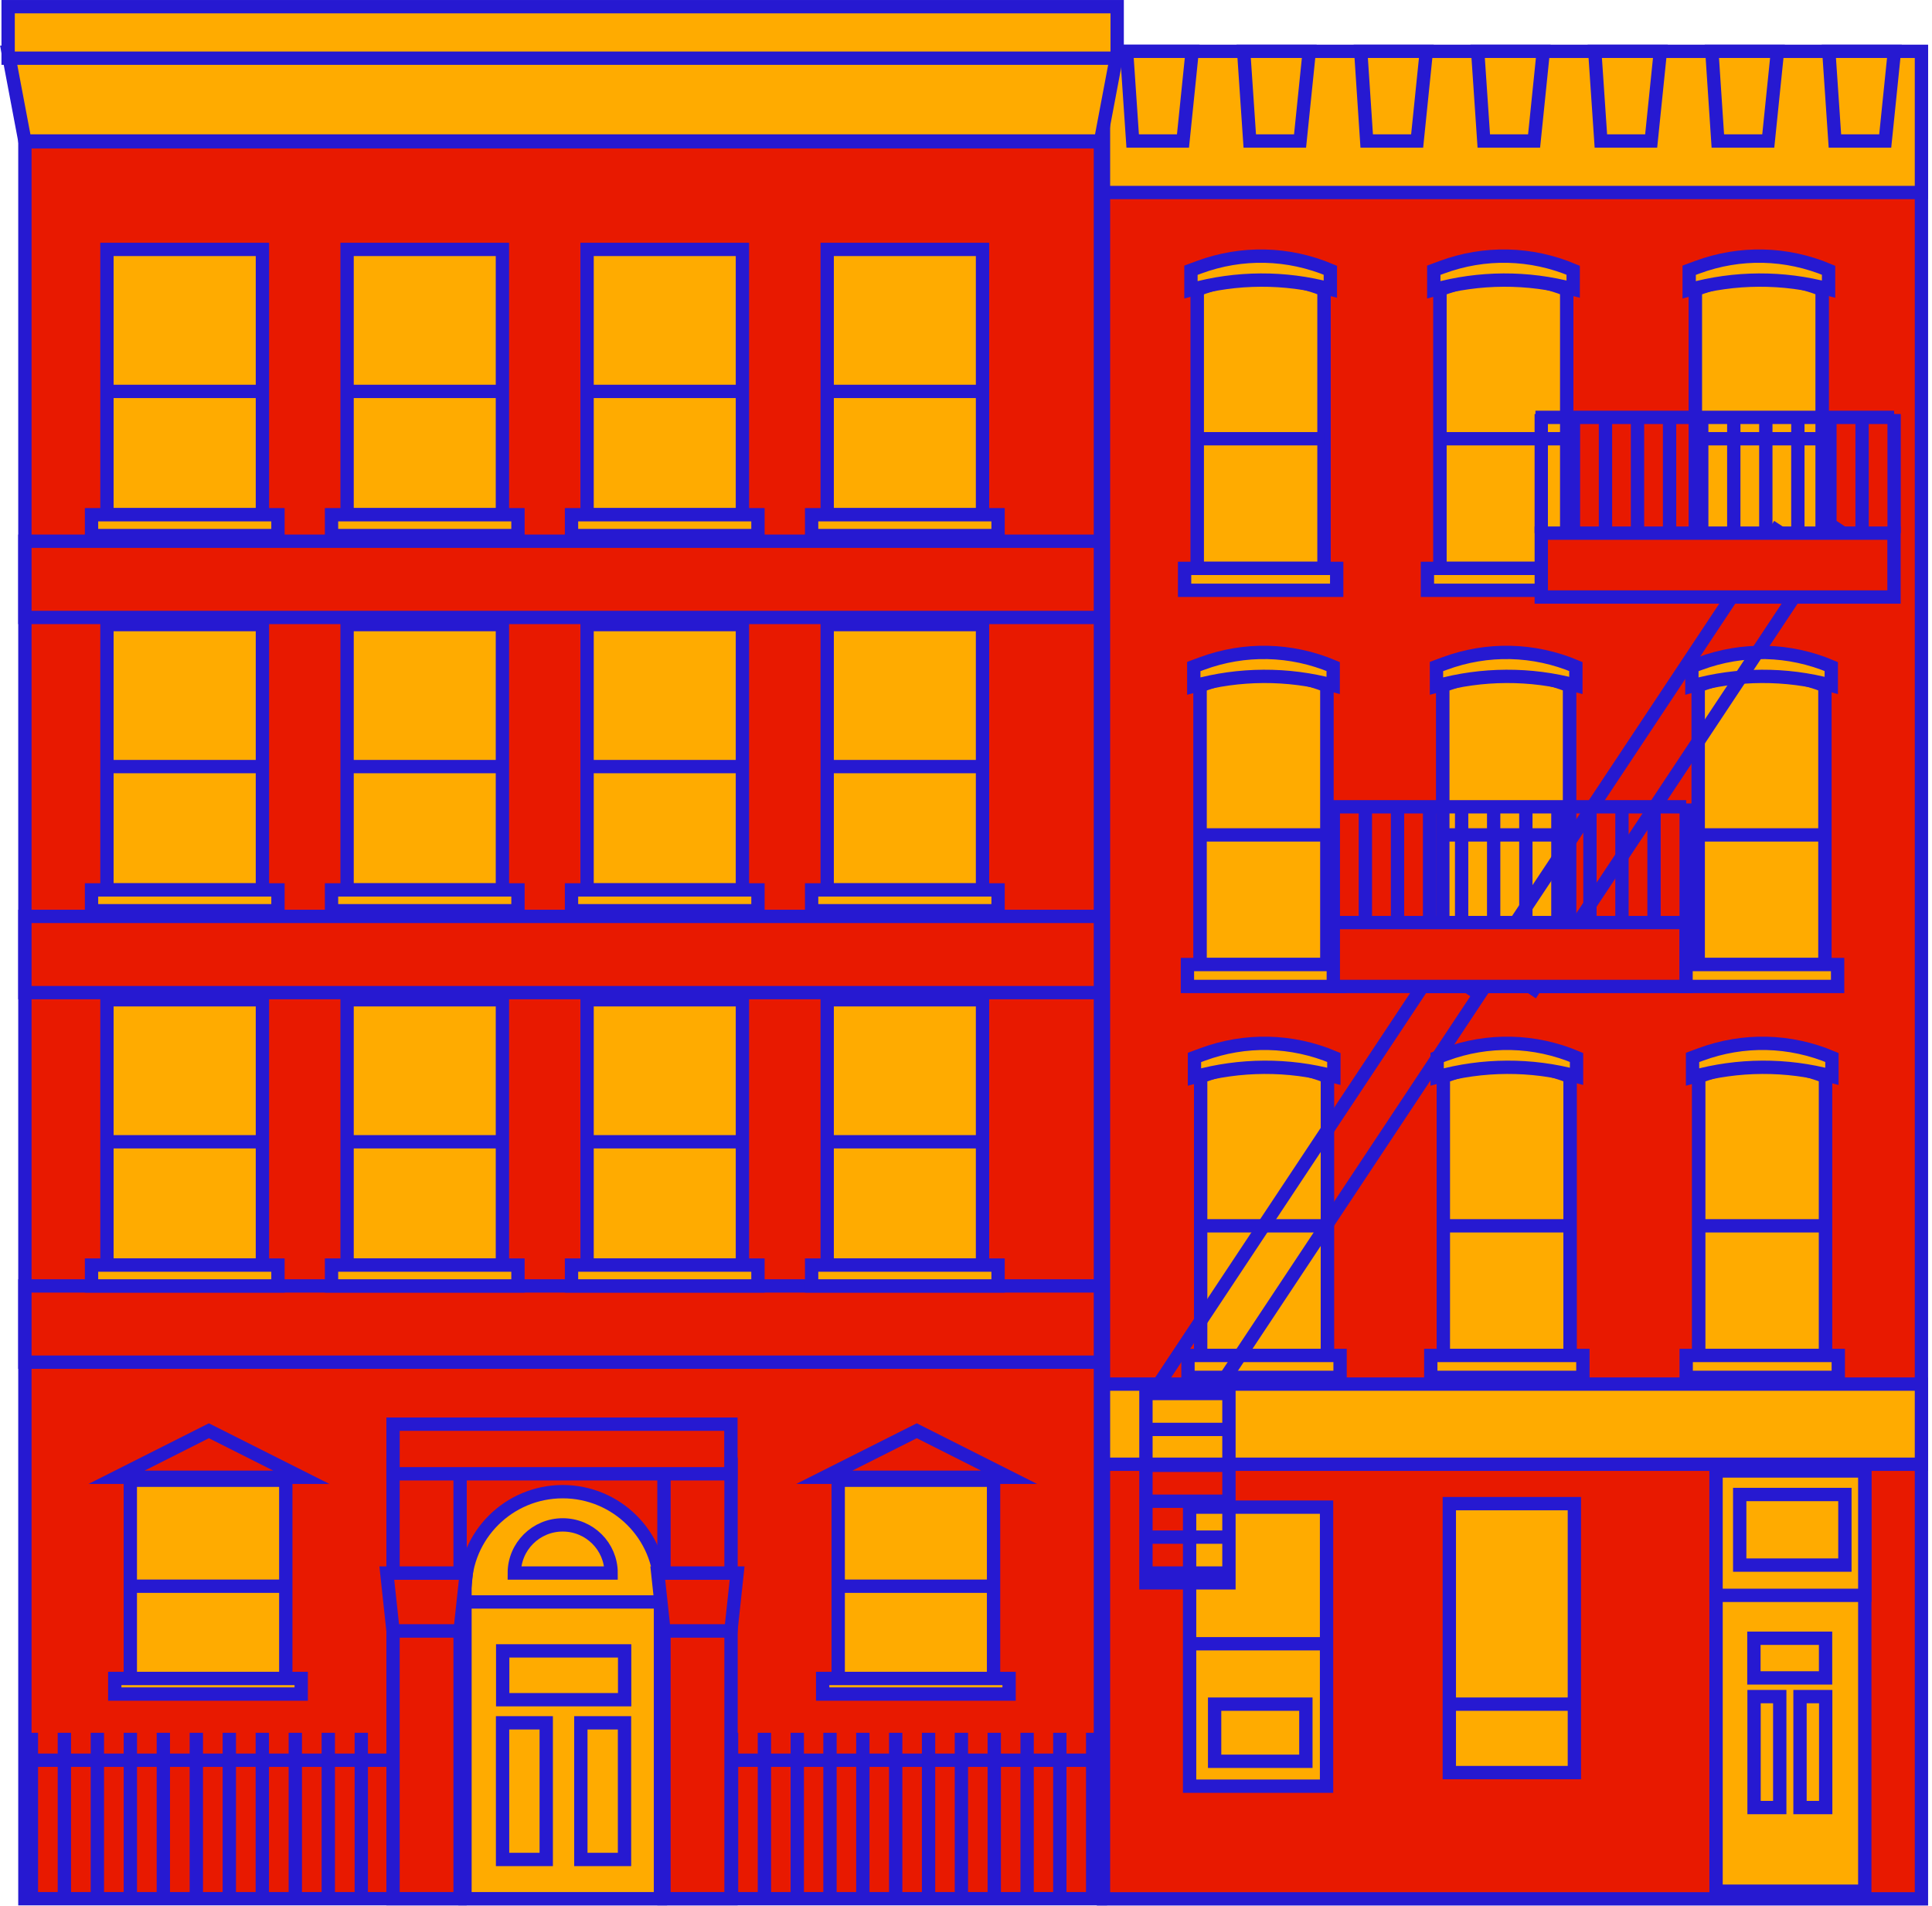 <svg width="290" height="286" viewBox="0 0 290 286" fill="none" xmlns="http://www.w3.org/2000/svg">
<g clip-path="url(#clip0_119_857)">
<path d="M288.415 7.844H165.636V284.984H288.415V7.844Z" fill="#E81900" stroke="#2619D1" stroke-width="2" stroke-miterlimit="10"/>
<path d="M180.227 203.429V161.591L181.323 161.208C187.168 159.189 193.499 159.331 199.243 161.591V203.429H180.207H180.227Z" fill="#FFAB00" stroke="#2619D1" stroke-width="2" stroke-miterlimit="10"/>
<path d="M180.227 203.429V161.591L181.323 161.208C187.168 159.189 193.499 159.331 199.243 161.591V203.429H180.207H180.227Z" fill="#FFAB00" stroke="#2619D1" stroke-width="2" stroke-miterlimit="10"/>
<path d="M200.217 161.531V158.705C193.885 156.041 186.925 155.88 180.491 158.261L179.294 158.705V161.632C186.113 159.734 193.398 159.694 200.217 161.531Z" fill="#FFAB00" stroke="#2619D1" stroke-width="2" stroke-miterlimit="10"/>
<path d="M201.151 203.429H178.32V206.718H201.151V203.429Z" fill="#FFAB00" stroke="#2619D1" stroke-width="2" stroke-miterlimit="10"/>
<path d="M180.228 183.973H199.264" stroke="#2619D1" stroke-width="2" stroke-miterlimit="10"/>
<path d="M216.653 203.429V161.591L217.749 161.208C223.593 159.189 229.925 159.331 235.668 161.591V203.429H216.633H216.653Z" fill="#FFAB00" stroke="#2619D1" stroke-width="2" stroke-miterlimit="10"/>
<path d="M216.653 203.429V161.591L217.749 161.208C223.593 159.189 229.925 159.331 235.668 161.591V203.429H216.633H216.653Z" fill="#FFAB00" stroke="#2619D1" stroke-width="2" stroke-miterlimit="10"/>
<path d="M236.643 161.531V158.705C230.311 156.041 223.35 155.88 216.917 158.261L215.72 158.705V161.632C222.539 159.734 229.824 159.694 236.643 161.531Z" fill="#FFAB00" stroke="#2619D1" stroke-width="2" stroke-miterlimit="10"/>
<path d="M237.596 203.429H214.765V206.718H237.596V203.429Z" fill="#FFAB00" stroke="#2619D1" stroke-width="2" stroke-miterlimit="10"/>
<path d="M216.651 183.973H235.687" stroke="#2619D1" stroke-width="2" stroke-miterlimit="10"/>
<path d="M254.99 203.429V161.591L256.086 161.208C261.931 159.189 268.262 159.331 274.006 161.591V203.429H254.97H254.99Z" fill="#FFAB00" stroke="#2619D1" stroke-width="2" stroke-miterlimit="10"/>
<path d="M254.99 203.429V161.591L256.086 161.208C261.931 159.189 268.262 159.331 274.006 161.591V203.429H254.97H254.99Z" fill="#FFAB00" stroke="#2619D1" stroke-width="2" stroke-miterlimit="10"/>
<path d="M274.98 161.531V158.705C268.648 156.041 261.687 155.88 255.254 158.261L254.057 158.705V161.632C260.876 159.734 268.161 159.694 274.98 161.531Z" fill="#FFAB00" stroke="#2619D1" stroke-width="2" stroke-miterlimit="10"/>
<path d="M275.933 203.429H253.102V206.718H275.933V203.429Z" fill="#FFAB00" stroke="#2619D1" stroke-width="2" stroke-miterlimit="10"/>
<path d="M254.989 183.973H274.024" stroke="#2619D1" stroke-width="2" stroke-miterlimit="10"/>
<path d="M180.143 144.759V102.922L181.239 102.538C187.084 100.52 193.416 100.661 199.159 102.922V144.759H180.123H180.143Z" fill="#FFAB00" stroke="#2619D1" stroke-width="2" stroke-miterlimit="10"/>
<path d="M180.143 144.759V102.922L181.239 102.538C187.084 100.52 193.416 100.661 199.159 102.922V144.759H180.123H180.143Z" fill="#FFAB00" stroke="#2619D1" stroke-width="2" stroke-miterlimit="10"/>
<path d="M200.115 102.861V100.036C193.783 97.372 186.822 97.21 180.389 99.592L179.191 100.036V102.962C186.01 101.065 193.296 101.025 200.115 102.861Z" fill="#FFAB00" stroke="#2619D1" stroke-width="2" stroke-miterlimit="10"/>
<path d="M201.067 144.759H178.237V148.049H201.067V144.759Z" fill="#FFAB00" stroke="#2619D1" stroke-width="2" stroke-miterlimit="10"/>
<path d="M180.144 125.304H199.16" stroke="#2619D1" stroke-width="2" stroke-miterlimit="10"/>
<path d="M216.572 144.759V102.922L217.667 102.538C223.512 100.52 229.844 100.661 235.587 102.922V144.759H216.551H216.572Z" fill="#FFAB00" stroke="#2619D1" stroke-width="2" stroke-miterlimit="10"/>
<path d="M216.572 144.759V102.922L217.667 102.538C223.512 100.52 229.844 100.661 235.587 102.922V144.759H216.551H216.572Z" fill="#FFAB00" stroke="#2619D1" stroke-width="2" stroke-miterlimit="10"/>
<path d="M236.543 102.861V100.036C230.211 97.372 223.25 97.21 216.817 99.592L215.62 100.036V102.962C222.438 101.065 229.724 101.025 236.543 102.861Z" fill="#FFAB00" stroke="#2619D1" stroke-width="2" stroke-miterlimit="10"/>
<path d="M237.496 144.759H214.665V148.049H237.496V144.759Z" fill="#FFAB00" stroke="#2619D1" stroke-width="2" stroke-miterlimit="10"/>
<path d="M216.572 125.304H235.588" stroke="#2619D1" stroke-width="2" stroke-miterlimit="10"/>
<path d="M254.909 144.759V102.922L256.005 102.538C261.849 100.52 268.181 100.661 273.924 102.922V144.759H254.888H254.909Z" fill="#FFAB00" stroke="#2619D1" stroke-width="2" stroke-miterlimit="10"/>
<path d="M254.909 144.759V102.922L256.005 102.538C261.849 100.52 268.181 100.661 273.924 102.922V144.759H254.888H254.909Z" fill="#FFAB00" stroke="#2619D1" stroke-width="2" stroke-miterlimit="10"/>
<path d="M274.88 102.861V100.036C268.548 97.372 261.587 97.21 255.154 99.592L253.957 100.036V102.962C260.776 101.065 268.061 101.025 274.88 102.861Z" fill="#FFAB00" stroke="#2619D1" stroke-width="2" stroke-miterlimit="10"/>
<path d="M275.833 144.759H253.002V148.049H275.833V144.759Z" fill="#FFAB00" stroke="#2619D1" stroke-width="2" stroke-miterlimit="10"/>
<path d="M254.909 125.304H273.925" stroke="#2619D1" stroke-width="2" stroke-miterlimit="10"/>
<path d="M179.718 85.303V43.466L180.814 43.082C186.659 41.064 192.99 41.205 198.734 43.466V85.303H179.698H179.718Z" fill="#FFAB00" stroke="#2619D1" stroke-width="2" stroke-miterlimit="10"/>
<path d="M179.718 85.303V43.466L180.814 43.082C186.659 41.064 192.99 41.205 198.734 43.466V85.303H179.698H179.718Z" fill="#FFAB00" stroke="#2619D1" stroke-width="2" stroke-miterlimit="10"/>
<path d="M199.689 43.385V40.559C193.358 37.895 186.397 37.734 179.963 40.115L178.766 40.559V43.486C185.585 41.589 192.87 41.548 199.689 43.385Z" fill="#FFAB00" stroke="#2619D1" stroke-width="2" stroke-miterlimit="10"/>
<path d="M200.642 85.303H177.811V88.593H200.642V85.303Z" fill="#FFAB00" stroke="#2619D1" stroke-width="2" stroke-miterlimit="10"/>
<path d="M179.719 65.847H198.755" stroke="#2619D1" stroke-width="2" stroke-miterlimit="10"/>
<path d="M216.149 85.303V43.466L217.245 43.082C223.09 41.064 229.422 41.205 235.165 43.466V85.303H216.129H216.149Z" fill="#FFAB00" stroke="#2619D1" stroke-width="2" stroke-miterlimit="10"/>
<path d="M216.149 85.303V43.466L217.245 43.082C223.09 41.064 229.422 41.205 235.165 43.466V85.303H216.129H216.149Z" fill="#FFAB00" stroke="#2619D1" stroke-width="2" stroke-miterlimit="10"/>
<path d="M236.139 43.385V40.559C229.807 37.895 222.847 37.734 216.413 40.115L215.216 40.559V43.486C222.035 41.589 229.32 41.548 236.139 43.385Z" fill="#FFAB00" stroke="#2619D1" stroke-width="2" stroke-miterlimit="10"/>
<path d="M237.092 85.303H214.261V88.593H237.092V85.303Z" fill="#FFAB00" stroke="#2619D1" stroke-width="2" stroke-miterlimit="10"/>
<path d="M216.148 65.847H235.184" stroke="#2619D1" stroke-width="2" stroke-miterlimit="10"/>
<path d="M254.486 85.303V43.466L255.582 43.082C261.427 41.064 267.759 41.205 273.502 43.466V85.303H254.466H254.486Z" fill="#FFAB00" stroke="#2619D1" stroke-width="2" stroke-miterlimit="10"/>
<path d="M254.486 85.303V43.466L255.582 43.082C261.427 41.064 267.759 41.205 273.502 43.466V85.303H254.466H254.486Z" fill="#FFAB00" stroke="#2619D1" stroke-width="2" stroke-miterlimit="10"/>
<path d="M274.476 43.385V40.559C268.145 37.895 261.184 37.734 254.751 40.115L253.553 40.559V43.486C260.372 41.589 267.658 41.548 274.476 43.385Z" fill="#FFAB00" stroke="#2619D1" stroke-width="2" stroke-miterlimit="10"/>
<path d="M275.429 85.303H252.598V88.593H275.429V85.303Z" fill="#FFAB00" stroke="#2619D1" stroke-width="2" stroke-miterlimit="10"/>
<path d="M254.485 65.847H273.521" stroke="#2619D1" stroke-width="2" stroke-miterlimit="10"/>
<path d="M180.227 212.349L227.025 141.793" stroke="#2619D1" stroke-width="2" stroke-miterlimit="10"/>
<path d="M229.704 149.28L276.502 78.724" stroke="#2619D1" stroke-width="2" stroke-miterlimit="10"/>
<path d="M170.873 212.349L217.671 141.793" stroke="#2619D1" stroke-width="2" stroke-miterlimit="10"/>
<path d="M220.328 149.28L267.146 78.724" stroke="#2619D1" stroke-width="2" stroke-miterlimit="10"/>
<path d="M199.262 121.086H253.102" stroke="#2619D1" stroke-width="2" stroke-miterlimit="10"/>
<path d="M200.136 120.581V138.462" stroke="#2619D1" stroke-width="2" stroke-miterlimit="10"/>
<path d="M204.945 120.581V138.462" stroke="#2619D1" stroke-width="2" stroke-miterlimit="10"/>
<path d="M209.775 120.581V138.462" stroke="#2619D1" stroke-width="2" stroke-miterlimit="10"/>
<path d="M214.585 120.581V138.462" stroke="#2619D1" stroke-width="2" stroke-miterlimit="10"/>
<path d="M219.396 120.581V138.462" stroke="#2619D1" stroke-width="2" stroke-miterlimit="10"/>
<path d="M224.205 120.581V138.462" stroke="#2619D1" stroke-width="2" stroke-miterlimit="10"/>
<path d="M229.035 120.581V138.462" stroke="#2619D1" stroke-width="2" stroke-miterlimit="10"/>
<path d="M233.845 120.581V138.462" stroke="#2619D1" stroke-width="2" stroke-miterlimit="10"/>
<path d="M238.654 120.581V138.462" stroke="#2619D1" stroke-width="2" stroke-miterlimit="10"/>
<path d="M243.463 120.581V138.462" stroke="#2619D1" stroke-width="2" stroke-miterlimit="10"/>
<path d="M248.274 120.581V138.462" stroke="#2619D1" stroke-width="2" stroke-miterlimit="10"/>
<path d="M253.103 120.581V138.462" stroke="#2619D1" stroke-width="2" stroke-miterlimit="10"/>
<path d="M253.082 138.462H200.135V148.049H253.082V138.462Z" fill="#E81900" stroke="#2619D1" stroke-width="2" stroke-miterlimit="10"/>
<path d="M230.477 62.639H284.317" stroke="#2619D1" stroke-width="2" stroke-miterlimit="10"/>
<path d="M231.348 62.134V80.015" stroke="#2619D1" stroke-width="2" stroke-miterlimit="10"/>
<path d="M236.178 62.134V80.015" stroke="#2619D1" stroke-width="2" stroke-miterlimit="10"/>
<path d="M240.987 62.134V80.015" stroke="#2619D1" stroke-width="2" stroke-miterlimit="10"/>
<path d="M245.796 62.134V80.015" stroke="#2619D1" stroke-width="2" stroke-miterlimit="10"/>
<path d="M250.608 62.134V80.015" stroke="#2619D1" stroke-width="2" stroke-miterlimit="10"/>
<path d="M255.436 62.134V80.015" stroke="#2619D1" stroke-width="2" stroke-miterlimit="10"/>
<path d="M260.247 62.134V80.015" stroke="#2619D1" stroke-width="2" stroke-miterlimit="10"/>
<path d="M265.056 62.134V80.015" stroke="#2619D1" stroke-width="2" stroke-miterlimit="10"/>
<path d="M269.865 62.134V80.015" stroke="#2619D1" stroke-width="2" stroke-miterlimit="10"/>
<path d="M274.675 62.134V80.015" stroke="#2619D1" stroke-width="2" stroke-miterlimit="10"/>
<path d="M279.505 62.134V80.015" stroke="#2619D1" stroke-width="2" stroke-miterlimit="10"/>
<path d="M284.314 62.134V80.015" stroke="#2619D1" stroke-width="2" stroke-miterlimit="10"/>
<path d="M284.297 80.015H231.35V89.602H284.297V80.015Z" fill="#E81900" stroke="#2619D1" stroke-width="2" stroke-miterlimit="10"/>
<path d="M236.32 225.669H217.548V266.033H236.32V225.669Z" fill="#FFAB00" stroke="#2619D1" stroke-width="2" stroke-miterlimit="10"/>
<path d="M199.121 226.194H178.563V268.072H199.121V226.194Z" fill="#FFAB00" stroke="#2619D1" stroke-width="2" stroke-miterlimit="10"/>
<path d="M196.017 255.761H182.319V264.338H196.017V255.761Z" fill="#FFAB00" stroke="#2619D1" stroke-width="2" stroke-miterlimit="10"/>
<path d="M178.563 246.699H199.121" stroke="#2619D1" stroke-width="2" stroke-miterlimit="10"/>
<path d="M217.548 255.761H236.32" stroke="#2619D1" stroke-width="2" stroke-miterlimit="10"/>
<path d="M279.91 220.765H257.586V283.834H279.91V220.765Z" fill="#FFAB00" stroke="#2619D1" stroke-width="2" stroke-miterlimit="10"/>
<path d="M279.91 220.765H257.586V239.433H279.91V220.765Z" fill="#FFAB00" stroke="#2619D1" stroke-width="2" stroke-miterlimit="10"/>
<path d="M276.926 224.297H261.137V234.892H276.926V224.297Z" fill="#FFAB00" stroke="#2619D1" stroke-width="2" stroke-miterlimit="10"/>
<path d="M274.044 254.63H270.188V271.281H274.044V254.63Z" fill="#FFAB00" stroke="#2619D1" stroke-width="2" stroke-miterlimit="10"/>
<path d="M267.146 254.63H263.29V271.281H267.146V254.63Z" fill="#FFAB00" stroke="#2619D1" stroke-width="2" stroke-miterlimit="10"/>
<path d="M263.268 251.825H274.024V245.871H263.268V251.825Z" fill="#FFAB00" stroke="#2619D1" stroke-width="2" stroke-miterlimit="10"/>
<path d="M288.415 7.703H165.636V28.894H288.415V7.703Z" fill="#FFAB00" stroke="#2619D1" stroke-width="2" stroke-miterlimit="10"/>
<path d="M170.019 21.164L169.106 7.703H178.949L177.569 21.164H170.019Z" fill="#FFAB00" stroke="#2619D1" stroke-width="2" stroke-miterlimit="10"/>
<path d="M187.594 21.164L186.681 7.703H196.523L195.143 21.164H187.594Z" fill="#FFAB00" stroke="#2619D1" stroke-width="2" stroke-miterlimit="10"/>
<path d="M205.148 21.164L204.255 7.703H214.098L212.718 21.164H205.148Z" fill="#FFAB00" stroke="#2619D1" stroke-width="2" stroke-miterlimit="10"/>
<path d="M222.722 21.164L221.809 7.703H231.652L230.272 21.164H222.722Z" fill="#FFAB00" stroke="#2619D1" stroke-width="2" stroke-miterlimit="10"/>
<path d="M240.297 21.164L239.384 7.703H249.226L247.846 21.164H240.297Z" fill="#FFAB00" stroke="#2619D1" stroke-width="2" stroke-miterlimit="10"/>
<path d="M257.853 21.164L256.96 7.703H266.803L265.423 21.164H257.853Z" fill="#FFAB00" stroke="#2619D1" stroke-width="2" stroke-miterlimit="10"/>
<path d="M275.427 21.164L274.514 7.703H284.357L282.977 21.164H275.427Z" fill="#FFAB00" stroke="#2619D1" stroke-width="2" stroke-miterlimit="10"/>
<path d="M288.415 207.727H165.636V219.756H288.415V207.727Z" fill="#FFAB00" stroke="#2619D1" stroke-width="2" stroke-miterlimit="10"/>
<path d="M184.469 208.434H172.009V237.556H184.469V208.434Z" stroke="#2619D1" stroke-width="2" stroke-miterlimit="10"/>
<path d="M184.996 209.14H171.46" stroke="#2619D1" stroke-width="2" stroke-miterlimit="10"/>
<path d="M184.996 214.529H171.46" stroke="#2619D1" stroke-width="2" stroke-miterlimit="10"/>
<path d="M184.996 219.917H171.46" stroke="#2619D1" stroke-width="2" stroke-miterlimit="10"/>
<path d="M184.996 225.306H171.46" stroke="#2619D1" stroke-width="2" stroke-miterlimit="10"/>
<path d="M184.996 230.695H171.46" stroke="#2619D1" stroke-width="2" stroke-miterlimit="10"/>
<path d="M184.996 236.083H171.46" stroke="#2619D1" stroke-width="2" stroke-miterlimit="10"/>
<path d="M165.176 21.285H3.737V284.964H165.176V21.285Z" fill="#E81900" stroke="#2619D1" stroke-width="2" stroke-miterlimit="10"/>
<path d="M84.467 223.873C76.37 223.873 69.795 230.412 69.795 238.465V284.964H99.14V238.465C99.14 230.412 92.565 223.873 84.467 223.873Z" fill="#FFAB00" stroke="#2619D1" stroke-width="2" stroke-miterlimit="10"/>
<path d="M81.992 258.566H75.437V279.071H81.992V258.566Z" fill="#FFAB00" stroke="#2619D1" stroke-width="2" stroke-miterlimit="10"/>
<path d="M93.742 258.566H87.187V279.071H93.742V258.566Z" fill="#FFAB00" stroke="#2619D1" stroke-width="2" stroke-miterlimit="10"/>
<path d="M75.456 255.095H93.761V247.769H75.456V255.095Z" fill="#FFAB00" stroke="#2619D1" stroke-width="2" stroke-miterlimit="10"/>
<path d="M165.196 21.164L167.713 7.844H1.22L3.737 21.164H165.196Z" fill="#FFAB00" stroke="#2619D1" stroke-width="2" stroke-miterlimit="10"/>
<path d="M165.176 192.994H3.737V204.438H165.176V192.994Z" fill="#E81900" stroke="#2619D1" stroke-width="2" stroke-miterlimit="10"/>
<path d="M165.176 137.534H3.737V148.977H165.176V137.534Z" fill="#E81900" stroke="#2619D1" stroke-width="2" stroke-miterlimit="10"/>
<path d="M165.176 81.226H3.737V92.669H165.176V81.226Z" fill="#E81900" stroke="#2619D1" stroke-width="2" stroke-miterlimit="10"/>
<path d="M167.692 1.002H1.22V8.732H167.692V1.002Z" fill="#FFAB00" stroke="#2619D1" stroke-width="2" stroke-miterlimit="10"/>
<path d="M147.48 189.866V150.047H124.163V189.866H147.48Z" fill="#FFAB00" stroke="#2619D1" stroke-width="2" stroke-miterlimit="10"/>
<path d="M149.814 189.866H121.828V192.994H149.814V189.866Z" fill="#FFAB00" stroke="#2619D1" stroke-width="2" stroke-miterlimit="10"/>
<path d="M147.48 171.359H124.163" stroke="#2619D1" stroke-width="2" stroke-miterlimit="10"/>
<path d="M111.44 189.866V150.047H88.122V189.866H111.44Z" fill="#FFAB00" stroke="#2619D1" stroke-width="2" stroke-miterlimit="10"/>
<path d="M113.773 189.866H85.787V192.994H113.773V189.866Z" fill="#FFAB00" stroke="#2619D1" stroke-width="2" stroke-miterlimit="10"/>
<path d="M111.44 171.359H88.122" stroke="#2619D1" stroke-width="2" stroke-miterlimit="10"/>
<path d="M75.415 189.866V150.047H52.098V189.866H75.415Z" fill="#FFAB00" stroke="#2619D1" stroke-width="2" stroke-miterlimit="10"/>
<path d="M77.749 189.866H49.763V192.994H77.749V189.866Z" fill="#FFAB00" stroke="#2619D1" stroke-width="2" stroke-miterlimit="10"/>
<path d="M75.415 171.359H52.098" stroke="#2619D1" stroke-width="2" stroke-miterlimit="10"/>
<path d="M39.39 189.866V150.047H16.052V189.866H39.39Z" fill="#FFAB00" stroke="#2619D1" stroke-width="2" stroke-miterlimit="10"/>
<path d="M41.724 189.866H13.739V192.994H41.724V189.866Z" fill="#FFAB00" stroke="#2619D1" stroke-width="2" stroke-miterlimit="10"/>
<path d="M39.39 171.359H16.052" stroke="#2619D1" stroke-width="2" stroke-miterlimit="10"/>
<path d="M147.48 133.558V93.739H124.163V133.558H147.48Z" fill="#FFAB00" stroke="#2619D1" stroke-width="2" stroke-miterlimit="10"/>
<path d="M149.814 133.558H121.828V136.686H149.814V133.558Z" fill="#FFAB00" stroke="#2619D1" stroke-width="2" stroke-miterlimit="10"/>
<path d="M147.48 115.051H124.163" stroke="#2619D1" stroke-width="2" stroke-miterlimit="10"/>
<path d="M111.44 133.558V93.739H88.122V133.558H111.44Z" fill="#FFAB00" stroke="#2619D1" stroke-width="2" stroke-miterlimit="10"/>
<path d="M113.773 133.558H85.787V136.686H113.773V133.558Z" fill="#FFAB00" stroke="#2619D1" stroke-width="2" stroke-miterlimit="10"/>
<path d="M111.44 115.051H88.122" stroke="#2619D1" stroke-width="2" stroke-miterlimit="10"/>
<path d="M75.415 133.558V93.739H52.098V133.558H75.415Z" fill="#FFAB00" stroke="#2619D1" stroke-width="2" stroke-miterlimit="10"/>
<path d="M77.749 133.558H49.763V136.686H77.749V133.558Z" fill="#FFAB00" stroke="#2619D1" stroke-width="2" stroke-miterlimit="10"/>
<path d="M75.415 115.051H52.098" stroke="#2619D1" stroke-width="2" stroke-miterlimit="10"/>
<path d="M39.39 133.558V93.739H16.052V133.558H39.39Z" fill="#FFAB00" stroke="#2619D1" stroke-width="2" stroke-miterlimit="10"/>
<path d="M41.724 133.558H13.739V136.686H41.724V133.558Z" fill="#FFAB00" stroke="#2619D1" stroke-width="2" stroke-miterlimit="10"/>
<path d="M39.39 115.051H16.052" stroke="#2619D1" stroke-width="2" stroke-miterlimit="10"/>
<path d="M147.48 77.25V37.431H124.163V77.25H147.48Z" fill="#FFAB00" stroke="#2619D1" stroke-width="2" stroke-miterlimit="10"/>
<path d="M149.814 77.25H121.828V80.379H149.814V77.25Z" fill="#FFAB00" stroke="#2619D1" stroke-width="2" stroke-miterlimit="10"/>
<path d="M147.48 58.743H124.163" stroke="#2619D1" stroke-width="2" stroke-miterlimit="10"/>
<path d="M111.44 77.25V37.431H88.122V77.25H111.44Z" fill="#FFAB00" stroke="#2619D1" stroke-width="2" stroke-miterlimit="10"/>
<path d="M113.773 77.25H85.787V80.379H113.773V77.25Z" fill="#FFAB00" stroke="#2619D1" stroke-width="2" stroke-miterlimit="10"/>
<path d="M111.44 58.743H88.122" stroke="#2619D1" stroke-width="2" stroke-miterlimit="10"/>
<path d="M75.415 77.25V37.431H52.098V77.25H75.415Z" fill="#FFAB00" stroke="#2619D1" stroke-width="2" stroke-miterlimit="10"/>
<path d="M77.749 77.25H49.763V80.379H77.749V77.25Z" fill="#FFAB00" stroke="#2619D1" stroke-width="2" stroke-miterlimit="10"/>
<path d="M75.415 58.743H52.098" stroke="#2619D1" stroke-width="2" stroke-miterlimit="10"/>
<path d="M39.39 77.25V37.431H16.052V77.25H39.39Z" fill="#FFAB00" stroke="#2619D1" stroke-width="2" stroke-miterlimit="10"/>
<path d="M41.724 77.25H13.739V80.379H41.724V77.25Z" fill="#FFAB00" stroke="#2619D1" stroke-width="2" stroke-miterlimit="10"/>
<path d="M39.39 58.743H16.052" stroke="#2619D1" stroke-width="2" stroke-miterlimit="10"/>
<path d="M3.635 264.177H60.236" stroke="#2619D1" stroke-width="2" stroke-miterlimit="10"/>
<path d="M4.712 260.059V285.872" stroke="#2619D1" stroke-width="2" stroke-miterlimit="10"/>
<path d="M9.663 260.059V285.872" stroke="#2619D1" stroke-width="2" stroke-miterlimit="10"/>
<path d="M14.615 260.059V285.872" stroke="#2619D1" stroke-width="2" stroke-miterlimit="10"/>
<path d="M19.566 260.059V285.872" stroke="#2619D1" stroke-width="2" stroke-miterlimit="10"/>
<path d="M24.518 260.059V285.872" stroke="#2619D1" stroke-width="2" stroke-miterlimit="10"/>
<path d="M29.47 260.059V285.872" stroke="#2619D1" stroke-width="2" stroke-miterlimit="10"/>
<path d="M34.421 260.059V285.872" stroke="#2619D1" stroke-width="2" stroke-miterlimit="10"/>
<path d="M39.373 260.059V285.872" stroke="#2619D1" stroke-width="2" stroke-miterlimit="10"/>
<path d="M44.326 260.059V285.872" stroke="#2619D1" stroke-width="2" stroke-miterlimit="10"/>
<path d="M49.278 260.059V285.872" stroke="#2619D1" stroke-width="2" stroke-miterlimit="10"/>
<path d="M54.23 260.059V285.872" stroke="#2619D1" stroke-width="2" stroke-miterlimit="10"/>
<path d="M59.181 260.059V285.872" stroke="#2619D1" stroke-width="2" stroke-miterlimit="10"/>
<path d="M108.757 264.177H165.073" stroke="#2619D1" stroke-width="2" stroke-miterlimit="10"/>
<path d="M109.81 260.059V285.872" stroke="#2619D1" stroke-width="2" stroke-miterlimit="10"/>
<path d="M114.741 260.059V285.872" stroke="#2619D1" stroke-width="2" stroke-miterlimit="10"/>
<path d="M119.674 260.059V285.872" stroke="#2619D1" stroke-width="2" stroke-miterlimit="10"/>
<path d="M124.583 260.059V285.872" stroke="#2619D1" stroke-width="2" stroke-miterlimit="10"/>
<path d="M129.516 260.059V285.872" stroke="#2619D1" stroke-width="2" stroke-miterlimit="10"/>
<path d="M134.447 260.059V285.872" stroke="#2619D1" stroke-width="2" stroke-miterlimit="10"/>
<path d="M139.379 260.059V285.872" stroke="#2619D1" stroke-width="2" stroke-miterlimit="10"/>
<path d="M144.31 260.059V285.872" stroke="#2619D1" stroke-width="2" stroke-miterlimit="10"/>
<path d="M149.241 260.059V285.872" stroke="#2619D1" stroke-width="2" stroke-miterlimit="10"/>
<path d="M154.174 260.059V285.872" stroke="#2619D1" stroke-width="2" stroke-miterlimit="10"/>
<path d="M159.083 260.059V285.872" stroke="#2619D1" stroke-width="2" stroke-miterlimit="10"/>
<path d="M164.016 260.059V285.872" stroke="#2619D1" stroke-width="2" stroke-miterlimit="10"/>
<path d="M109.73 244.761H99.664V284.964H109.73V244.761Z" fill="#E81900" stroke="#2619D1" stroke-width="2" stroke-miterlimit="10"/>
<path d="M69.062 244.761H58.996V284.964H69.062V244.761Z" fill="#E81900" stroke="#2619D1" stroke-width="2" stroke-miterlimit="10"/>
<path d="M110.645 236.083H98.732L99.666 244.761H109.712L110.645 236.083Z" fill="#E81900" stroke="#2619D1" stroke-width="2" stroke-miterlimit="10"/>
<path d="M69.995 236.083H58.062L58.996 244.761H69.062L69.995 236.083Z" fill="#E81900" stroke="#2619D1" stroke-width="2" stroke-miterlimit="10"/>
<path d="M69.062 219.756H58.996V236.083H69.062V219.756Z" fill="#E81900" stroke="#2619D1" stroke-width="2" stroke-miterlimit="10"/>
<path d="M109.73 219.756H99.664V236.083H109.73V219.756Z" fill="#E81900" stroke="#2619D1" stroke-width="2" stroke-miterlimit="10"/>
<path d="M109.711 213.742H58.996V221.189H109.711V213.742Z" fill="#E81900" stroke="#2619D1" stroke-width="2" stroke-miterlimit="10"/>
<path d="M149.136 251.906V222.157H125.818V251.906H149.136Z" fill="#FFAB00" stroke="#2619D1" stroke-width="2" stroke-miterlimit="10"/>
<path d="M151.469 251.906H123.484V254.247H151.469V251.906Z" fill="#FFAB00" stroke="#2619D1" stroke-width="2" stroke-miterlimit="10"/>
<path d="M149.136 238.061H125.818" stroke="#2619D1" stroke-width="2" stroke-miterlimit="10"/>
<path d="M151.471 221.713H123.729L137.61 214.73L151.471 221.713Z" fill="#E81900" stroke="#2619D1" stroke-width="2" stroke-miterlimit="10"/>
<path d="M42.898 251.906V222.157H19.56V251.906H42.898Z" fill="#FFAB00" stroke="#2619D1" stroke-width="2" stroke-miterlimit="10"/>
<path d="M45.211 251.906H17.226V254.247H45.211V251.906Z" fill="#FFAB00" stroke="#2619D1" stroke-width="2" stroke-miterlimit="10"/>
<path d="M42.898 238.061H19.56" stroke="#2619D1" stroke-width="2" stroke-miterlimit="10"/>
<path d="M45.233 221.713H17.491L31.352 214.73L45.233 221.713Z" fill="#E81900" stroke="#2619D1" stroke-width="2" stroke-miterlimit="10"/>
<path d="M98.73 240.422H69.06" stroke="#2619D1" stroke-width="2" stroke-miterlimit="10"/>
<path d="M77.198 236.083C77.198 232.107 80.445 228.858 84.464 228.858C88.482 228.858 91.729 232.087 91.729 236.083H77.219H77.198Z" fill="#FFAB00" stroke="#2619D1" stroke-width="2" stroke-miterlimit="10"/>
</g>
<defs>
<clipPath id="clip0_119_857">
<rect width="289.434" height="286" fill="white" transform="translate(0 -0.007)"/>
</clipPath>
</defs>
</svg>
